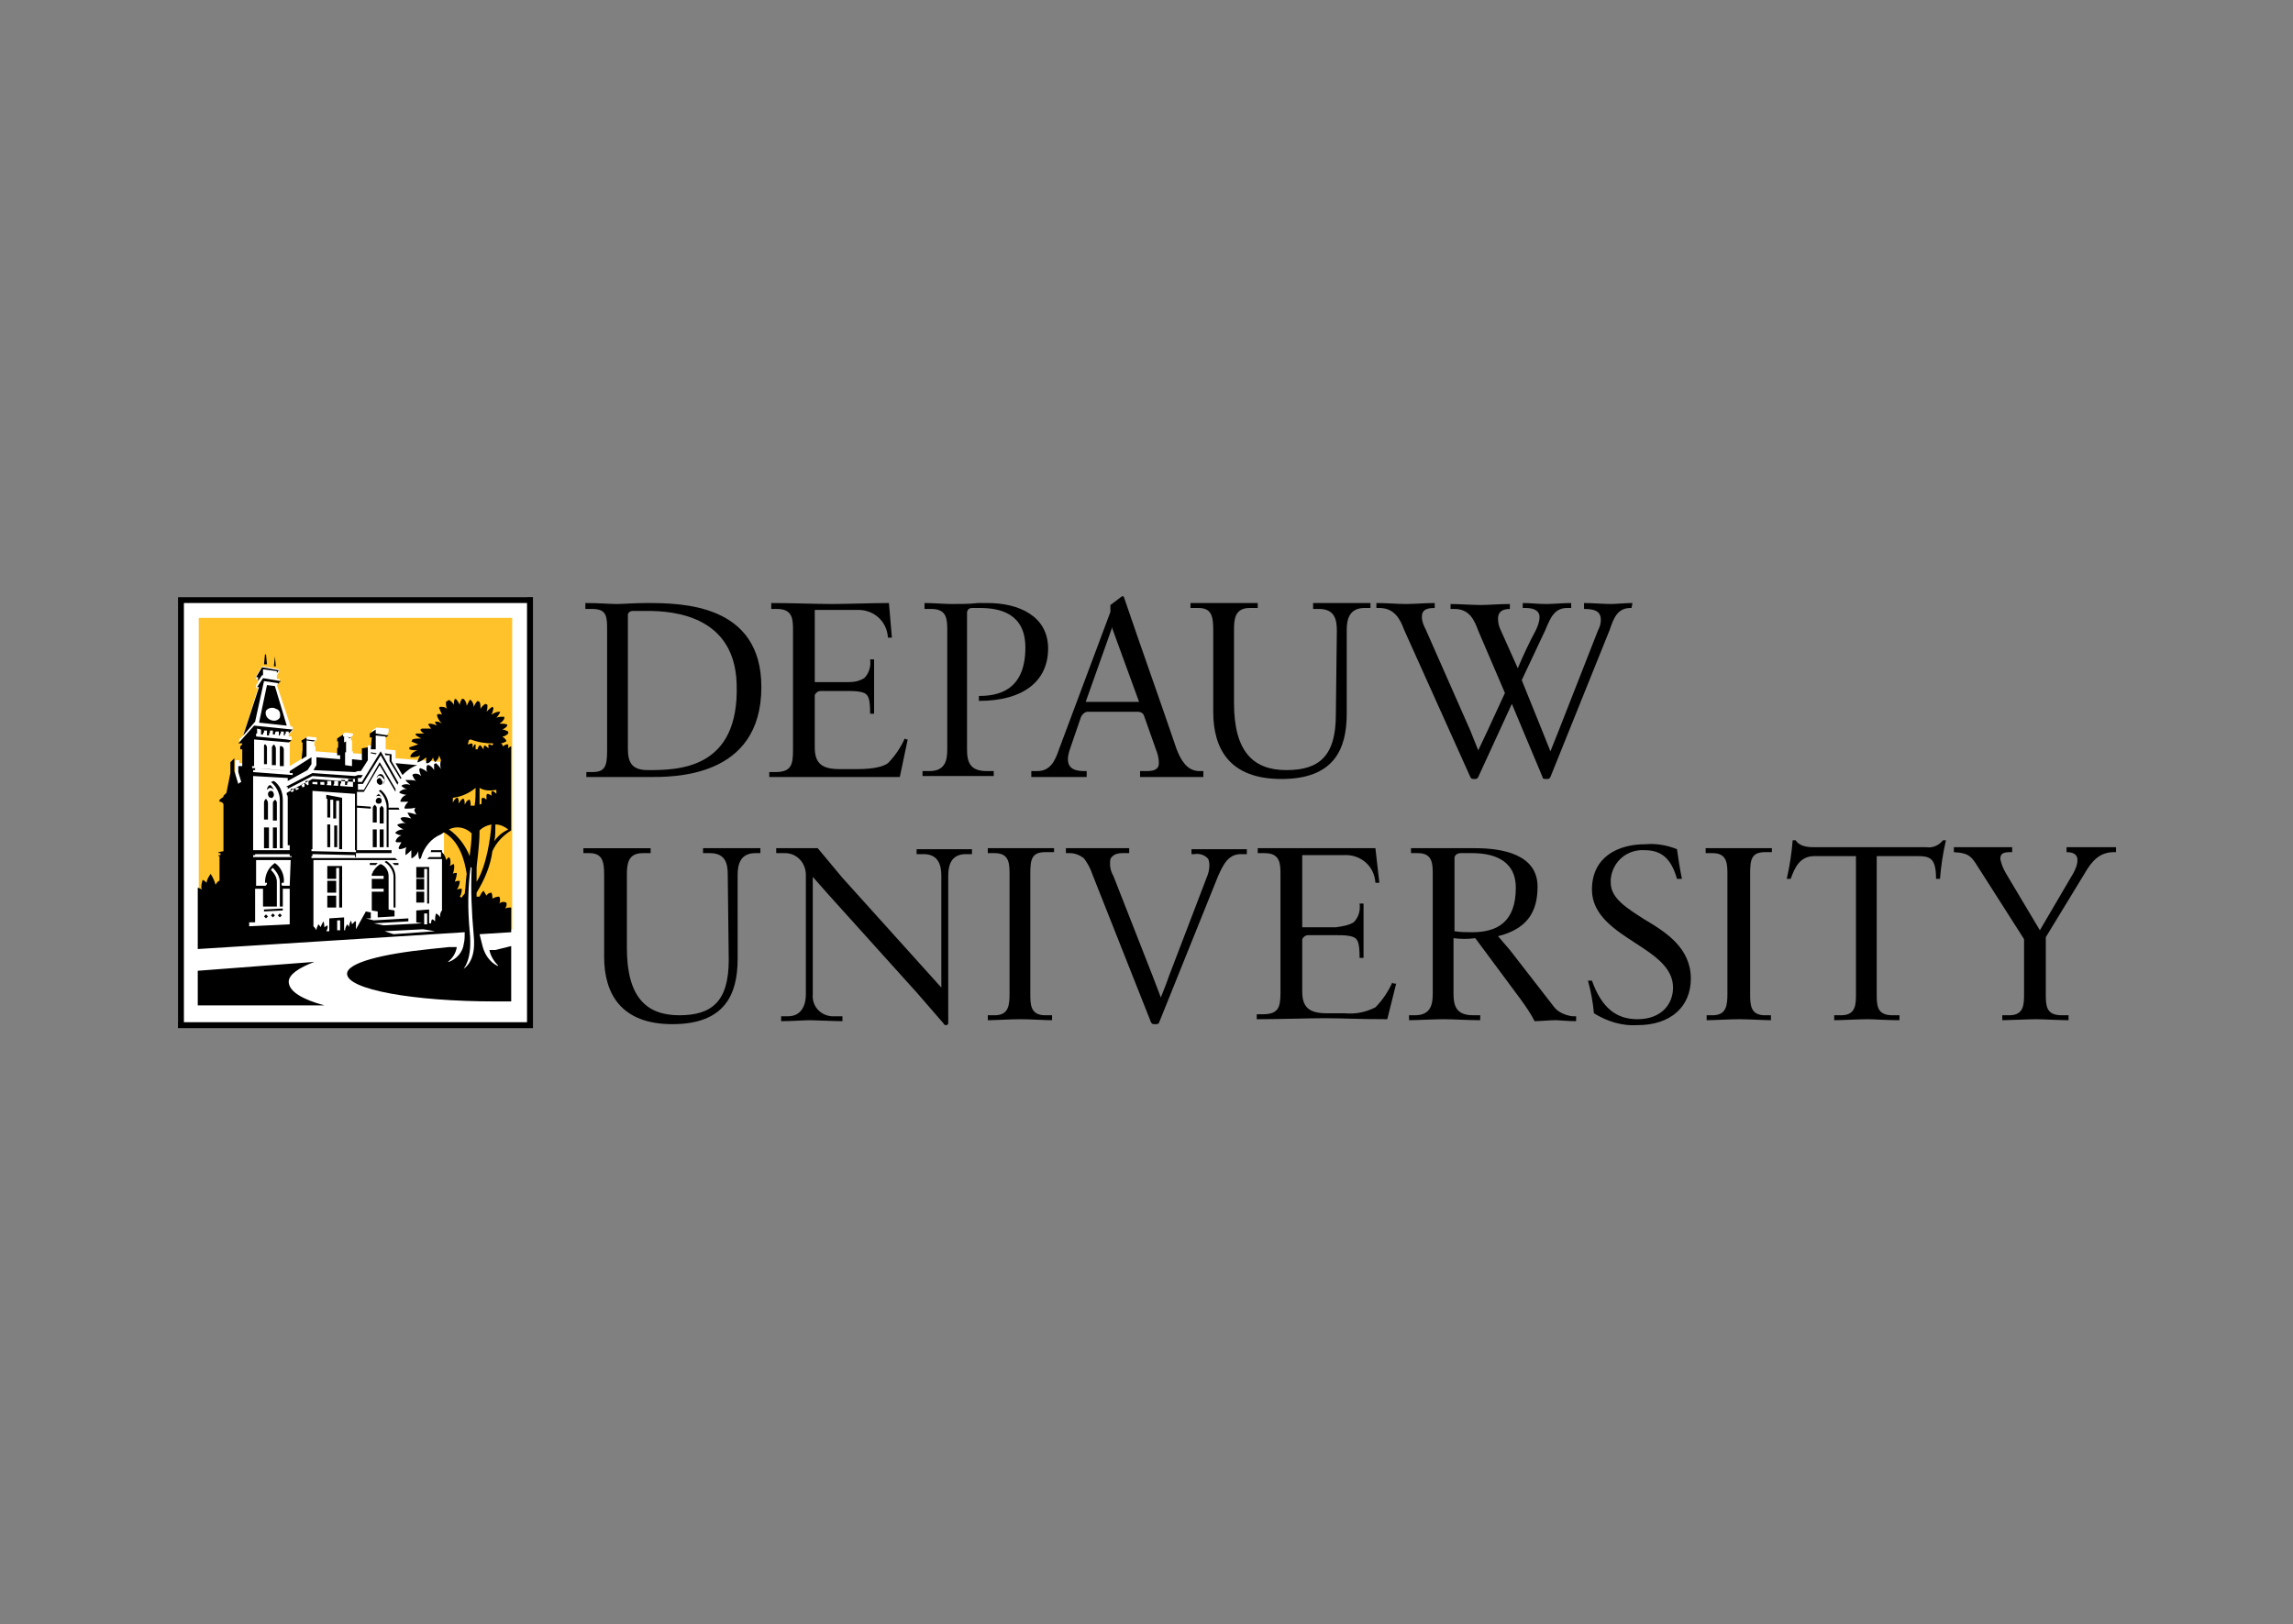 <?xml version="1.0" encoding="utf-8"?>
<!-- Generator: Adobe Illustrator 26.0.3, SVG Export Plug-In . SVG Version: 6.00 Build 0)  -->
<svg version="1.0" id="Layer_1" xmlns="http://www.w3.org/2000/svg" xmlns:xlink="http://www.w3.org/1999/xlink" x="0px" y="0px"
	 viewBox="0 0 231.9 164.3" style="enable-background:new 0 0 231.9 164.3;" xml:space="preserve">
<rect x="0" y="0" width="231.9" height="164.3" fill="#808080" stroke="none"/>
<style type="text/css">
	.st0{fill:#FFFFFF;}
	.st1{fill:none;stroke:#000000;stroke-width:0.28;stroke-miterlimit:10;}
	.st2{fill:#FFC22A;}
</style>
<rect x="18.3" y="60.7" class="st0" width="35.3" height="43"/>
<rect x="18.3" y="60.7" class="st1" width="35.3" height="43"/>
<rect x="18" y="60.4" class="st0" width="35.3" height="43"/>
<path d="M74.5,69.2c-0.2-7.6-7.7-7.4-9.4-7.4c-0.4,0-0.8,0-1.1,0c-0.3,0-0.5,0.2-0.5,0.4c0,0,0,0,0,0v13.5c0,1.3,0.3,2.2,2,2.2
	C68.5,77.9,74.8,77.9,74.5,69.2 M77,69.5c0,9.3-9.1,9.1-11.4,9.1c-0.7,0-2.1,0-3.1,0s-2.6,0-3.2,0v-0.5h0.6c1.3,0,1.5-0.6,1.5-2.2
	V63.8c0-1.4,0-2.2-1.5-2.2h-0.7V61c1.5,0,2.4,0.1,3.2,0.1c0.5,0,1.8-0.1,3-0.1C69,61,77,61.1,77,69.5"/>
<path d="M87.4,68.6c0.5-0.5,0.7-1.2,0.6-1.9h0.4c0,1,0,2.3,0,2.7c0,0.6,0,2.2,0,2.8h-0.4c0-1.6-0.2-1.9-0.6-2.1
	c-0.5-0.2-1.1-0.2-1.7-0.2H83c-0.3,0-0.5,0.2-0.6,0.4c0,0,0,0.1,0,0.1v5.2c0,1.6,0.7,2.2,2.5,2.2h1.8c1.8,0,2.7-0.3,3.1-0.6
	c0.7-0.7,1.3-1.6,1.7-2.5c0.1,0.1,0.2,0.1,0.3,0.1L91,78.6c-2.9,0-4.6,0-6.3,0s-4.6,0-6.9,0v-0.5h0.6c1.6,0,1.8-0.7,1.8-2.2V63.8
	c0-1.1,0-2.2-1.6-2.2H78V61c2,0,4.7,0.1,6.1,0.1s4.2-0.1,5.8-0.1l0.3,3.5h-0.4c-0.1-1.7-1.5-2.9-3.2-2.8c-0.1,0-0.2,0-0.2,0h-4v7.3
	h3.4C86.4,69,86.9,68.9,87.4,68.6"/>
<path d="M99,70.9v-0.5c1.9,0,4.7-0.5,4.7-4.9c0-3.4-2.5-4-4.6-4c-0.3,0-0.5,0-0.8,0c-0.3,0-0.5,0.2-0.5,0.5c0,0,0,0,0,0.1v13.7
	c0,1.3,0.3,2.2,2,2.2h0.7v0.5c-1.1,0-2.7,0-3.7,0s-2.7,0-3.5,0v-0.5H94c1.6,0,1.8-1.1,1.8-2.2V63.8c0-1.1,0-2.2-1.6-2.2h-0.7V61
	c1,0,2,0.1,2.7,0.1c1.1,0,1.8,0,2.7-0.1c0.3,0,0.7,0,1,0c3.1,0,6.1,1.3,6.1,4.6S103.5,70.9,99,70.9"/>
<path d="M115.2,71l-2.7-7.4v-0.2l0,0l-2.7,7.6H115.2z M108.2,75.8c-0.1,0.3-0.2,0.7-0.2,1c0,0.7,0.4,1.2,1.6,1.2h0.3v0.6
	c-0.8,0-2,0-2.7,0c-0.9,0-2.3,0-2.9,0V78h0.6c1.3,0,1.8-1,2.2-2.2l5.2-13.9v-0.7c0.4-0.3,0.8-0.6,1.2-0.9c0.1,0,0.2,0.1,0.2,0.2
	c1.7,5,3.6,10.3,5.3,15.3c0.4,1,1,2.2,2.3,2.2h0.4v0.6c-1.4,0-2.5,0-3.1,0c-0.4,0-2,0-3.3,0V78h0.7c0.9,0,1.2-0.3,1.2-0.8
	c0-0.5-0.1-0.9-0.3-1.4l-1.2-3.4c-0.1-0.3-0.4-0.4-0.6-0.4H110c-0.3,0-0.6,0.3-0.7,0.6L108.2,75.8z"/>
<path d="M135.2,63.8c0-1.1-0.2-2.2-1.8-2.2h-0.6V61c1,0,2.2,0,3,0c0.6,0,2.1,0,2.8,0v0.5H138c-1.5,0-1.8,1.1-1.8,2.2v8.5
	c0,3.6-1.3,6.6-6.6,6.6c-5.3,0-6.9-3.1-6.9-6.8v-8.3c0-1.4-0.2-2.2-1.5-2.2h-0.8V61c0.8,0,2.5,0,3.4,0s2.1,0,3.4,0v0.5h-0.8
	c-1.5,0-1.6,1.1-1.6,2.2v7.4c0,5,2,6.8,5.3,6.8s5-1.4,5-5.6L135.2,63.8z"/>
<path d="M165,61.5h-0.1c-1.3,0-1.7,1-2.1,2.2l-6,14.9c-0.1,0.2-0.2,0.2-0.4,0.2s-0.4,0-0.4-0.2l-3.1-7.4l-3.4,7.4
	c-0.1,0.2-0.2,0.2-0.4,0.2s-0.3,0-0.4-0.2L142,63.7c-0.4-1.1-1-2.2-2.5-2.2h-0.3V61c1,0,2.2,0.1,3,0.1s1.9-0.1,2.9-0.1v0.5
	c-1,0-1.3,0.3-1.3,0.9c0,0.5,0.2,0.9,0.4,1.3l4.5,10.2l0.8,2l0.9-1.9l1.8-3.9l-2.7-6.3c-0.4-1.1-0.9-2.2-2.4-2.2h-0.4v-0.5
	c0.8,0,2.2,0.1,3.1,0.1c0.7,0,1.8-0.1,2.9-0.1v0.5l0,0c-0.9,0-1.2,0.4-1.2,1c0,0.4,0.1,0.8,0.3,1.2l1.7,3.8c0.5-1.2,1.2-2.7,1.8-3.8
	c0.2-0.4,0.4-0.9,0.4-1.4c0-0.5-0.4-0.9-1.4-0.9H154V61c0.8,0,1.5,0.1,2.4,0.1c0.6,0,1.7-0.1,2.5-0.1v0.5h-0.4c-1.3,0-1.7,1-2.2,2.2
	l-2.4,5.1L156,74l0.8,2l0.8-2l4-10.2c0.2-0.4,0.3-0.7,0.3-1.1c0-0.7-0.4-1.1-1.6-1.1h-0.1V61c0.8,0,2,0.1,2.7,0.1
	c0.5,0,1.5-0.1,2.2-0.1L165,61.5z"/>
<path d="M73.6,88.5c0-1.1-0.2-2.2-1.8-2.2h-0.7v-0.5c1,0,2.2,0,3,0c0.8,0,2.1,0,2.8,0v0.5h-0.5c-1.5,0-1.8,1.1-1.8,2.2V97
	c0,3.6-1.3,6.6-6.6,6.6c-5.2,0-6.9-3.1-6.9-6.8v-8.3c0-1.4-0.2-2.2-1.5-2.2H59v-0.5c0.8,0,2.5,0,3.4,0s2.1,0,3.4,0v0.5H65
	c-1.5,0-1.6,1.1-1.6,2.2v7.4c0,5,2,6.8,5.3,6.8c3.3,0,5-1.4,5-5.6L73.6,88.5z"/>
<path d="M82.2,88.7v11.9c-0.1,1.1,0.7,2.1,1.9,2.2c0.1,0,0.3,0,0.4,0h0.7v0.5c-0.8,0-2.8-0.1-3.3-0.1s-1.9,0.1-2.9,0.1v-0.5h0.7
	c1.4,0,1.8-1.2,1.8-2.2V88.5c0-1.2-0.9-2.2-2.1-2.2c-0.1,0-0.1,0-0.2,0h-0.7v-0.5c0.6,0,1.7,0,2.2,0s1.3,0,2,0l2.5,3l9.1,10.1l0.9,1
	V88.6c0-1.1-0.3-2.2-1.8-2.2h-0.7v-0.5c0.7,0,2.2,0,2.9,0s1.5,0,2.7,0v0.5h-0.6c-1.5,0-1.8,1.1-1.8,2.2v14.9c0,0.1-0.1,0.2-0.2,0.2
	s-0.2,0-0.3-0.2l-2.6-3l-9.1-10.1L82.2,88.7z"/>
<path d="M106.5,86.2h-0.8c-1.4,0-1.5,0.8-1.5,2.2v12.1c0,1.1,0,2.2,1.5,2.2h0.7v0.5c-0.7,0-2.2-0.1-3.2-0.1s-2.6,0.1-3.3,0.1v-0.5
	h0.7c1.4,0,1.5-1,1.5-2.2V88.5c0-1.1,0-2.2-1.5-2.2h-0.7v-0.5c0.7,0,2.5,0,3.4,0s2.6,0,3.3,0V86.2z"/>
<path d="M116.8,103.6c-0.2,0-0.3,0-0.4-0.2l-5.9-14.9c-0.2-0.6-0.5-1.2-0.9-1.7c-0.4-0.3-0.9-0.5-1.4-0.5h-0.4v-0.5c1,0,2.4,0,3.2,0
	s2,0,3.2,0v0.5h-0.7c-0.6,0-1,0.2-1.2,0.6c-0.1,0.6,0,1.2,0.3,1.7c1.2,3.1,2.8,7.1,4,10.2l0.8,2.1c0.2-0.5,0.6-1.5,0.8-2.1l3.9-10.2
	c0.2-0.5,0.3-1.2,0.1-1.7c-0.3-0.4-0.9-0.6-1.4-0.5h-0.3v-0.5c0.9,0,2,0,2.9,0c0.6,0,1.5,0,2.7,0v0.5h-0.6c-1.3,0-1.8,1.1-2.3,2.2
	l-6,14.9C117.1,103.6,117,103.6,116.8,103.6"/>
<path d="M136.9,93.3c0.5-0.5,0.7-1.2,0.6-1.9h0.4c0,1,0,2.3,0,2.7s0,2.2,0,2.8h-0.4c0-1.6-0.2-1.9-0.6-2.1c-0.5-0.2-1.1-0.2-1.7-0.2
	h-2.9c-0.3,0-0.5,0.2-0.6,0.4c0,0,0,0.1,0,0.1v5.2c0,1.6,0.7,2.2,2.5,2.2h1.8c1.1,0.1,2.1-0.1,3.1-0.6c0.7-0.7,1.3-1.6,1.7-2.5
	c0.1,0.1,0.2,0.1,0.4,0.1l-0.9,3.6c-2.9,0-4.6-0.1-6.3-0.1c-1.7,0-4.5,0.1-6.9,0.1v-0.5h0.6c1.6,0,1.8-0.7,1.8-2.2V88.5
	c0-1.1,0-2.2-1.6-2.2h-0.7v-0.5c2,0,4.7,0,6.1,0s4.2,0,5.8,0l0.4,3.5h-0.4c-0.1-1.7-1.5-2.9-3.2-2.8c-0.1,0-0.2,0-0.2,0h-4v7.3h3.4
	C135.8,93.7,136.4,93.6,136.9,93.3"/>
<path d="M147.1,94.2c0.6,0.1,1.2,0.1,1.8,0.1c2.6,0,4.4-1.1,4.4-4.5c0-3-2.6-3.5-4.4-3.5c-0.5,0-0.8,0-1.2,0c-0.3,0-0.6,0.2-0.6,0.5
	c0,0,0,0.1,0,0.1V94.2z M159.4,102.8v0.5c-0.8,0-1.7-0.1-2.1-0.1c-0.6,0-1.6,0.1-2.1,0.1c-0.4-0.8-0.9-1.5-1.4-2.2l-4.6-6.2
	c-0.7,0.1-1.5,0.1-2.2,0v5.6c0,1.3,0.3,2.2,2,2.2h0.7v0.5c-1.2,0-2.7-0.1-3.7-0.1s-2.7,0.1-3.5,0.1v-0.5h0.6c1.6,0,1.8-1.1,1.8-2.2
	V88.5c0-1.1,0-2.2-1.5-2.2h-0.7v-0.5c1,0,2.3,0,3.2,0c0.6,0,1.2,0,2.2,0c0.4,0,0.7,0,1.1,0c2.7,0,6.3,0.6,6.3,3.9c0,2.7-1.2,4.3-4,5
	l1.2,1.4l4.5,5.8c0.4,0.5,1.1,0.8,1.8,0.9L159.4,102.8z"/>
<path d="M169.6,85.9c0.1,0.7,0.3,2.1,0.5,3h-0.5c-0.6-2.1-1.6-2.9-3.3-2.9c-1.7-0.1-3.2,1.1-3.4,2.9c0,0.1,0,0.3,0,0.4
	c0,1.6,1.7,2.6,3.4,3.7c2.2,1.3,4.7,2.9,4.7,6c0,2.8-2,4.7-5.4,4.7c-1.6,0.1-3.1-0.4-4.4-1.2c-0.1-1.1-0.3-2.2-0.6-3.3h0.4
	c1,2.8,2.5,3.9,4.6,3.9c2.4,0,3.6-1.5,3.6-3.2c0-2-1.8-3.2-3.8-4.5s-4.4-2.8-4.4-5.4c0-3.3,2.6-4.6,5.4-4.6
	C167.5,85.3,168.6,85.5,169.6,85.9"/>
<path d="M179.3,86.2h-0.8c-1.4,0-1.5,0.8-1.5,2.2v12.1c0,1.1,0,2.2,1.5,2.2h0.6v0.5c-0.7,0-2.2-0.1-3.2-0.1s-2.6,0.1-3.3,0.1v-0.5
	h0.6c1.4,0,1.5-1,1.5-2.2V88.5c0-1.1,0-2.2-1.5-2.2h-0.7v-0.5c0.7,0,2.5,0,3.4,0s2.6,0,3.3,0V86.2z"/>
<path d="M194.8,85.7c0.7,0.1,1.3-0.2,1.7-0.7h0.3c-0.3,1.3-0.5,2.6-0.6,3.9h-0.4c0-2.1-0.6-2.3-1.9-2.3h-4.1v13.9
	c0,1.2,0,2.2,1.6,2.2h0.7v0.5c-1.2,0-2.7-0.1-3.2-0.1c-0.9,0-2.6,0.1-3.4,0.1v-0.5h0.7c1.5,0,1.5-1.1,1.5-2.2V86.6h-4.2
	c-1.5,0-2,1.2-2.4,2.3h-0.4c0.3-1.3,0.5-2.6,0.6-3.9h0.3c0.2,0.3,0.6,0.7,1.8,0.7H194.8z"/>
<path d="M214,86.2h-0.2c-1.4,0-2.2,0.8-3,2.2l-3.9,6.4v5.7c0,1.2,0,2.2,1.6,2.2h0.7v0.5c-0.8,0-2.6-0.1-3.3-0.1s-2.8,0.1-3.4,0.1
	v-0.5h0.7c1.5,0,1.5-1.1,1.5-2.2v-5.5l-4.4-6.9c-0.9-1.4-1-1.8-2.7-1.9l0,0v-0.5c1,0,2.3,0,3,0s1.8,0,2.9,0v0.5h-0.2
	c-0.8,0-1,0.2-1,0.7c0.1,0.5,0.3,1,0.6,1.5l3.4,5.7l3.4-5.8c0.2-0.4,0.4-0.8,0.4-1.3c0-0.4-0.2-0.8-1.1-0.8H209v-0.5
	c0.8,0,1.9,0,2.5,0s1.4,0,2.5,0L214,86.2z"/>
<path class="st2" d="M51.8,62.5H20.1v31.4h3l0.6-0.9l0.1-16.1h0.4v0.3h0.5v-2h-0.5v-0.4l0.4-0.4l1.5-4.8h-0.2v-0.3l0.2-0.3v-0.3
	h-0.2v-0.3l0.6-1l1.7,0.3v0.3l-0.2,0.3v0.4h0.3v0.3l-0.3,0.3l1.4,4.2h0.2v0.4l-0.4,0.4v0.2h0.3v0.3L29.3,75v2.5l1.3-0.8v-0.9
	l0.1-0.1v-0.6v-0.3l0.4-0.3l0.9,0.1v0.3l-0.2,0.1v0.5h0.1v0.5l2.5,0.2v-0.7l0.1-0.1v-1l0.4-0.3l0.8,0.1v0.2l-0.2,0.1v0.4h0.1v1.1
	h0.1v0.2l1.5,0.1v-0.9h0.4v-1.5l0.5-0.3l1.2,0.1v0.4L39,74.5v1.3l1,0.1v0.8l4.9,0.4V90l1.3,2.6c0.3,0.1,0.7,0.1,1,0.3
	c0.1-2.6,0.3-5.6,0.3-5.6l0.4,0.2c0,1.9,0.1,3.8,0.3,5.7l3.1,0.8h0.5L51.8,62.5z"/>
<path d="M33,80.8h0.1v1.9h0.3v-1.8h0.3v1.9H34v-1.8h0.3v4.9h0.3v-5.2L33,80.4L33,80.8z M48.2,87.9c0-0.6,0.3-2.2,0.3-3.9
	c0.3-0.3,0.7-0.5,1.2-0.6c-0.1,1.4-0.5,4.2-1.5,5.8C48.2,88.8,48.2,88.4,48.2,87.9 M47.8,75.7c0-0.1,0-0.3,0-0.4l-0.1-0.1
	c-0.1,0-0.3,0.1-0.4,0.1c0-0.1,0.1-0.2,0.1-0.4c0.1-0.1,0.2-0.1,0.2-0.1c0.8,0.3,1.5,0.4,2.3,0.4c0,0,0,0-0.1,0.2
	c-0.1,0-0.2-0.1-0.3-0.1h-0.1c0,0,0,0.2,0,0.4c-0.1-0.1-0.2-0.2-0.4-0.3H49c-0.1,0.1-0.1,0.3-0.1,0.4c-0.1-0.1-0.2-0.3-0.3-0.4h-0.1
	c-0.1,0.1-0.2,0.3-0.2,0.4h-0.2c0-0.2,0-0.3,0-0.5h-0.1C47.9,75.5,47.8,75.6,47.8,75.7 M47.7,81.5h-0.1c0-0.2,0-0.4-0.1-0.6h-0.1
	c-0.2,0.1-0.3,0.3-0.4,0.5c0-0.2,0-0.4-0.1-0.6h-0.1c-0.2,0.1-0.3,0.3-0.4,0.5c0-0.2,0-0.4-0.1-0.6h-0.1c-0.2,0.1-0.3,0.3-0.4,0.5
	c0-0.2,0-0.3,0-0.5c0.9-0.1,1.7-0.5,2.3-1c0,0.6,0,1.2-0.1,1.8 M46.9,98L46.9,98c0-0.1,0.9-0.9,0.6-3.8c-0.2-2.2-0.2-4.3,0.1-6.5
	l0.1,0.1c-0.1,2.2,0,4.5,0.2,6.7C48.1,96.3,47.7,97.4,46.9,98 M45.4,83.9c0.8-0.4,1.7-0.2,2.3,0.4c0,0.7-0.1,1.5-0.2,2.3
	C47.1,85.6,46.4,84.6,45.4,83.9 M50.2,79.9c0,0.1,0,0.3,0,0.4c-0.1-0.1-0.2-0.2-0.4-0.3l-0.1,0.1c0,0.1,0,0.3,0,0.4l0,0
	c-0.1-0.1-0.3-0.2-0.4-0.2l-0.1,0.1c0,0.2,0,0.3,0,0.5c-0.1-0.1-0.2-0.2-0.4-0.2l-0.1,0.1c0,0.2,0,0.4,0,0.5l-0.2,0.1V81
	c0-0.1,0-0.8,0-1.3C49,80,49.6,80,50.2,79.9L50.2,79.9 M51.4,83.9c-0.6,0.3-1.1,0.7-1.4,1.2c0.1-0.5,0.1-1.1,0.1-1.7
	C50.6,83.4,51,83.6,51.4,83.9 M39.8,94.5l-0.9-0.3l3.9-0.2l1.2,0.2L39.8,94.5z M42.9,92.4h0.3v1.1h-0.3V92.4z M36,86.2l-4.5-0.1
	v-0.2h0.1v-5.9l4.3,0.3v5.7H36V86.2z M36,86.8h-4.5v-0.2h0.1v-0.2l4.3,0.1v0.2H36V86.8z M35.9,93.2L35.9,93.2
	c-0.1,0.1-0.2,0.2-0.3,0.3c0-0.1-0.1-0.3-0.1-0.4c-0.1,0.2-0.2,0.4-0.2,0.7c0-0.1-0.1-0.2-0.2-0.3c-0.1,0.2-0.2,0.4-0.2,0.6h-0.1
	v-1.3l-1.5,0.1v1.3h-0.2h-0.1c0.1-0.2,0.2-0.4,0.1-0.6c-0.1,0.1-0.2,0.1-0.3,0.2c0-0.2,0-0.4-0.1-0.6c-0.1,0.2-0.2,0.4-0.3,0.6
	c0-0.1-0.1-0.2-0.2-0.3c-0.1,0.2-0.2,0.4-0.2,0.6c-0.1-0.2-0.2-0.3-0.3-0.4v-6.7h4.3V93.2z M34.4,94.1h-0.3v-1h0.3V94.1z M29.5,86.7
	L29.5,86.7h-3.9v-0.2h0.2v-0.1h3.5v0.2h0.2L29.5,86.7z M29.3,89.6h-0.7c-0.2,0-0.1-0.3-0.1-0.3h0.2c0.1-0.8-0.3-1.6-0.9-2
	c-0.7,0.5-1,1.2-1,2h0.2c0,0.3-0.2,0.3-0.2,0.3h-0.9v-2.6h3.5L29.3,89.6z M29.3,93.5l-4.1,0.2v-0.4h0.6v-3.4h0.8v1.8H28v-2.5
	c0-0.5-0.3-0.9-0.6-1.2c0.1-0.1,0.1-0.2,0.2-0.2c0.4,0.4,0.7,0.9,0.7,1.4v2.5h0.3v-1.8h0.7L29.3,93.5z M25.6,77.9L25.6,77.9h0.2
	v-0.2l3.5,0.3v0.2h0.3v0.2l-4-0.3L25.6,77.9L25.6,77.9z M31.1,79.6c0-0.3-0.2-0.3-0.2-0.3V79h0.3v0.5L31.1,79.6z M30.6,79.8
	c0-0.3-0.1-0.3-0.1-0.3v-0.2h0.3v0.5L30.6,79.8z M29.5,80.3c0-0.2-0.1-0.3-0.1-0.3v-0.2h0.3v0.5L29.5,80.3z M50.1,96.1h-0.6
	c0.1,0.6,0.5,1.2,0.9,1.6h-0.1c-0.8-0.4-1.3-1.2-1.5-2c0,0-0.2-0.8-0.3-1.2l3.2-0.2v-2.5c-0.2,0-0.4,0-0.6,0.1
	c0.1-0.2,0.2-0.4,0.1-0.6c-0.2-0.1-0.5-0.1-0.7,0.1c0.1-0.2,0.1-0.5,0-0.7c-0.3,0-0.5,0.1-0.7,0.2c0-0.2,0-0.4-0.1-0.6
	c-0.2,0-0.4,0.1-0.5,0.3c-0.1-0.2-0.2-0.3-0.3-0.5c-0.2,0.2-0.3,0.4-0.4,0.6h-0.3c0-0.1,0-0.3,0-0.4c0.8-1.3,1.4-2.7,1.6-4.2
	c0.4-0.9,1.1-1.6,1.9-2.1l0,0v-8.5c-0.1,0-0.2,0.1-0.3,0.2c0-0.1,0-0.3,0-0.4h-0.1c-0.2,0-0.3,0.1-0.4,0.2c-0.1-0.1-0.1-0.3-0.3-0.3
	c0.2,0,0.4-0.1,0.6-0.2v-0.1c-0.1-0.2-0.3-0.3-0.4-0.4c0.2,0,0.4-0.1,0.6-0.3c0-0.1,0-0.1,0-0.2c-0.2-0.1-0.4-0.2-0.6-0.2
	c0.2-0.1,0.4-0.2,0.5-0.4c0,0,0-0.1,0-0.1c-0.2-0.1-0.5-0.1-0.8-0.1c0.2-0.1,0.4-0.3,0.5-0.5L51,72.5c-0.3,0-0.5,0-0.8,0.1
	c0.2-0.2,0.3-0.4,0.4-0.6L50.5,72c-0.3,0-0.5,0.1-0.8,0.3c0.1-0.2,0.2-0.5,0.2-0.7l-0.1-0.1c-0.2,0.1-0.4,0.3-0.6,0.5
	c0.1-0.2,0.1-0.5,0.1-0.7l-0.2-0.1c-0.2,0.1-0.4,0.3-0.5,0.5c0-0.2,0-0.5-0.1-0.7l-0.2-0.1c-0.2,0.2-0.3,0.4-0.4,0.6
	c0-0.3-0.1-0.5-0.3-0.7h-0.1c-0.1,0.2-0.2,0.4-0.3,0.6c0-0.2-0.1-0.5-0.3-0.7h-0.2c-0.1,0.2-0.2,0.4-0.2,0.6
	c-0.1-0.2-0.2-0.4-0.4-0.6H46c-0.1,0.2-0.1,0.4-0.1,0.6c-0.1-0.2-0.3-0.4-0.5-0.5L45.1,71c0,0.2,0,0.5,0.1,0.7
	c-0.2-0.2-0.4-0.2-0.7-0.2c0,0-0.1,0.1-0.1,0.1c0.1,0.2,0.2,0.5,0.3,0.7c-0.2-0.1-0.4-0.1-0.5,0c0,0,0,0.1,0,0.1
	c0.1,0.3,0.2,0.5,0.5,0.8C44.4,73,44.3,73,44.1,73h-0.1c0,0.1,0.1,0.3,0.2,0.4c-0.2-0.1-0.5-0.2-0.8-0.2l-0.1,0.1
	c0.1,0.1,0.2,0.3,0.3,0.4c-0.3,0-0.6,0-0.9,0c-0.1,0-0.1,0.1-0.2,0.1c0.1,0.2,0.2,0.3,0.4,0.4c-0.3,0-0.6,0-0.8,0l-0.1,0.1
	c0.2,0.2,0.4,0.3,0.6,0.4c-0.3,0-0.6,0-0.9,0.1c0,0.1,0,0.1-0.1,0.2c0.2,0.1,0.5,0.2,0.7,0.3c-0.3,0.1-0.6,0.2-0.9,0.3v0.2
	c0.3,0.1,0.5,0.1,0.8,0.1c-0.3,0.1-0.6,0.3-0.7,0.6c0,0,0,0.1,0.1,0.1c0.3,0,0.6,0,0.9-0.2c-0.1,0.2-0.2,0.4-0.3,0.7h0.1
	c0.3-0.1,0.6-0.3,0.8-0.5c0,0.2,0,0.4,0,0.6h0.2c0.2-0.1,0.4-0.3,0.5-0.6c0,0.2,0.1,0.3,0.2,0.5l0.1-0.1c0.2-0.2,0.3-0.4,0.3-0.6
	l0.2,0.5c-0.1,0.3-0.1,0.6,0,0.9c-0.1-0.2-0.3-0.4-0.5-0.6l-0.2,0.1c0,0.2,0,0.4,0,0.6c-0.1-0.2-0.3-0.4-0.5-0.5h-0.2
	c-0.1,0.2-0.1,0.5,0,0.7c-0.2-0.2-0.4-0.3-0.7-0.4l-0.1,0.1c0,0.2,0.1,0.5,0.2,0.7c-0.2-0.2-0.5-0.3-0.8-0.2l-0.1,0.1
	c0.1,0.2,0.2,0.5,0.4,0.6c-0.3-0.1-0.6-0.1-0.9-0.1L41,78.9c0.1,0.2,0.3,0.3,0.5,0.5c-0.3-0.1-0.5-0.1-0.8,0l-0.1,0.1
	c0.2,0.2,0.4,0.3,0.6,0.3c-0.3,0-0.6,0.1-0.8,0.3c0,0,0,0.1,0,0.1c0.2,0.1,0.5,0.2,0.7,0.2c-0.3,0.1-0.5,0.3-0.6,0.6
	c0,0,0,0.1,0,0.1c0.3,0,0.6,0,0.8,0c-0.2,0.2-0.3,0.3-0.4,0.6c0,0,0,0.1,0.1,0.1c0.3,0,0.7,0,1-0.1c-0.1,0.2-0.1,0.3-0.1,0.3
	l0.2,0.4c-0.3-0.1-0.6-0.2-0.9-0.2c0.1,0.2,0.2,0.4,0.4,0.6c-0.3-0.1-0.7-0.2-1-0.1l-0.1,0.1c0.1,0.2,0.3,0.4,0.6,0.5
	c-0.3-0.1-0.6,0-0.9,0.1v0.1c0.2,0.2,0.4,0.3,0.6,0.4c-0.3,0-0.6,0.1-0.8,0.3c0,0,0,0.1,0,0.1c0.2,0.1,0.4,0.2,0.6,0.2
	c-0.3,0.1-0.5,0.3-0.6,0.6l0.1,0.1c0.2,0,0.4,0,0.5,0c-0.1,0.2-0.2,0.3-0.3,0.6l0.1,0.1c0.2,0,0.5-0.1,0.7-0.2
	c-0.1,0.2-0.1,0.5-0.1,0.8H41c0.2-0.1,0.4-0.3,0.6-0.5c0,0.3,0,0.5,0,0.8c0,0,0.1,0,0.1,0c0.3-0.2,0.5-0.4,0.6-0.7
	c0,0.3,0,0.5,0.1,0.8c0.1,0,0.2-0.1,0.2-0.2c0.3-1,1-1.9,2-2.3l0.3-0.2c1.6,0.9,2.1,2.9,2.3,4.2c-0.1,0.6-0.1,1.3-0.2,2
	c-0.1,0.1-0.2,0.2-0.3,0.4l-0.2-0.1c0.2-0.3,0.2-0.6,0.2-0.8c-0.2,0-0.3,0-0.5,0.1c0.2-0.3,0.3-0.6,0.3-0.9c-0.2,0-0.3,0-0.5,0.1
	c0.1-0.3,0.2-0.6,0.2-0.9c-0.2,0-0.3,0-0.4,0.1c0.1-0.3,0.2-0.7,0.1-1c-0.1,0-0.4,0.2-0.4,0.2c0.1-0.3,0.1-0.7-0.1-0.9l-0.3,0.3
	c0-0.3-0.2-0.6-0.4-0.8V86h-1.1c0,0.1,0,0.2-0.1,0.2h1.1v0.5h-1.2c-0.1,0.1-0.1,0.1-0.2,0.2h1.5v5.2c-0.2,0.2-0.2,0.5-0.2,0.7
	c-0.1-0.2-0.2-0.3-0.4-0.4C44,92.7,44,92.9,44,93.2c-0.1-0.1-0.2-0.2-0.3-0.2c-0.1,0.1-0.1,0.3-0.1,0.4h-0.2V92l-1.3,0.1v1.2
	l0.6,0.1l-3.9,0.2l-1-0.2l3.5-0.2v-0.3l-3.5,0.2l-0.8-0.2h0.5v-0.6l-0.5-0.1l-1,1.8l0,0v-7h4.2c-0.1-0.1-0.2-0.1-0.2-0.2h-4v-0.5
	h3.6L39.6,86h-3.5v-4.3l1.4,0.1v-0.2l-1.4-0.1v-1.4h0.7l1.6-2.7l1.6,2.7l0,0c0-0.1,0-0.2,0-0.3l-1.6-2.7l-1.6,2.8h-0.6v-0.6h0.5l0,0
	l1.8-2.9l1.7,3c0-0.1,0-0.1,0.1-0.2l-1.8-3.2l0,0l-1.9,3.1h-0.4v-0.4h0.3l0.2-0.3h-0.5l0,0l-0.3,0.1l-4.3-0.3l0,0l-2.7,1.4h0.2v0.2
	l2.5-1.3l4.3,0.3v0.3l-4.3-0.3l0,0l-1.7,0.9h0.3v0.5H30c0-0.3-0.1-0.3-0.1-0.3v-0.2l-0.9,0.5H29v0.2c0,0,0.1,0,0.1,0.3h0.2l0,0
	l2.3-1v-0.6h0.5v0.6h0.2c0-0.1,0-0.2,0.1-0.3v-0.3h0.4v0.5h0.2c0-0.1,0-0.2,0.1-0.3V79h0.4v0.6h0.2c0-0.1,0-0.2,0.1-0.3v-0.3h0.4
	v0.5h0.2c0-0.1,0-0.2,0.1-0.3v-0.3h0.4v0.5h0.2c0-0.1,0-0.2,0.1-0.3v-0.3h0.5v0.8l-4.3-0.3l0,0l-2.3,1v5.2h0.2V86h-3.9v0h0.2v-7.5
	l3.5,0.2v0.3l2-1.1l0.4-0.6v-0.7l-2.2,1.4l0,0l-2.1-0.2l-1.5-0.1l0,0h-0.2v-0.2h0.2v-2.7l3.5,0.3l0.3-0.2L29,74.8l-3.1-0.3v-0.3H26
	v-0.5l0.4,0.1v0.5h0.2c0-0.1,0-0.2,0.1-0.2v-0.2h0.3v0.5h0.2c0-0.1,0-0.2,0.1-0.3v-0.2h0.3v0.4h0.2c0-0.1,0-0.2,0.1-0.3v0h0.3v0.4
	h0.1c0-0.1,0-0.2,0.1-0.2v-0.2h0.3v0.4h0.1c0-0.1,0-0.2,0.1-0.2V74h0.3v0.2l0.4-0.4l-3.9-0.4l0,0l-1.6,1.8h0.4v0.1l-0.2,0.2v0.3h0.2
	l0,0v1.7h-0.4v0.6l0.3,1l-0.2,0.1l-0.1,0.1l-0.4-1.3v-1.3l-0.4,0.4v1.1l-0.4,2l-0.3,0.3v0.1l-0.4,0.3v0.2c0.3,0,0.4,0.2,0.4,0.3v4.7
	l-0.5,0.1v0.1h0.2v0.2h-0.2v0.1h0.1v2.5l0,0c-0.2,0-0.4,0.4-0.4,0.4c-0.1-0.4-0.3-0.8-0.5-1.1c-0.2,0.3-0.4,0.6-0.4,0.9
	c-0.1-0.1-0.2-0.2-0.4-0.3c-0.1,0.3-0.2,0.7-0.1,1c-0.1-0.1-0.3-0.2-0.4-0.2v6.2l27-1.7c0,0.4,0,0.8-0.1,1.2
	c-0.1,0.8-0.7,1.5-1.5,1.8h-0.1c0.5-0.4,0.8-0.9,0.9-1.5h-0.8l-1.9,0.2c-4.9,0.5-8.4,1.4-8.4,2.5c0,1.6,6.7,2.8,15,2.8h1.6v-5.6
	L50.1,96.1 M33.8,85.7h0.3v-2.2h-0.3V85.7z M26.7,75.5v1.8H27v-1.7c0-0.1-0.1-0.3-0.2-0.3C26.7,75.3,26.7,75.4,26.7,75.5 M27.5,75.6
	v1.8h0.4v-1.7c0-0.1-0.1-0.3-0.2-0.4C27.6,75.4,27.5,75.5,27.5,75.6 M28.3,75.7v1.8h0.4v-1.7c0-0.1-0.1-0.3-0.2-0.3
	C28.3,75.4,28.3,75.5,28.3,75.7 M34,87.8h0.3v4h0.3v-4.2h-1.5v1.3H34V87.8z M27.4,92.6l0.2,0.2l0.2-0.2l-0.2-0.2L27.4,92.6z
	 M26.7,92.2l1.9-0.1v-0.2l-1.9,0.1L26.7,92.2z M33.1,85.7h0.3v-2.3h-0.3V85.7z M34,90.6h-0.9v1.2H34V90.6z M28.6,85.8
	c0,0,0-3.9,0-4.9c0-0.8-0.3-1.5-0.9-1.9c-0.1,0-0.2,0.1-0.3,0.1c0.5,0.4,0.9,1.1,0.9,1.8v4.9L28.6,85.8z M34,89.1h-0.9v1.2H34
	L34,89.1z M28.1,92.6l0.2,0.2l0.2-0.2l-0.2-0.2L28.1,92.6z M40.3,87.3h-0.6l0.2,0.2h0.4L40.3,87.3z M40,88.7c0-0.6-0.3-1.2-0.9-1.6
	c-0.1,0-0.2,0.1-0.2,0.1c0.5,0.3,0.9,0.9,0.9,1.5v3.1H40V88.7z M42.1,91.3h0.8v-1.1h-0.8V91.3z M42.1,90h0.8v-1.1h-0.8V90z
	 M38.2,87.3h-0.8v0.2h0.6L38.2,87.3z M28,83.7h-0.4v2.1H28V83.7z M37.7,88.7L37.7,88.7z M27.3,79.7c0.2,0,0.3,0.1,0.4,0.2
	c-0.1-0.2-0.2-0.4-0.4-0.5c-0.2,0.1-0.3,0.3-0.3,0.5C27.1,79.8,27.2,79.7,27.3,79.7 M26.7,85.8h0.5v-2.1h-0.5L26.7,85.8z M27.7,80.4
	c0-0.2-0.1-0.4-0.3-0.4c-0.2,0-0.3,0.2-0.3,0.3c0,0,0,0,0,0c0,0.2,0.1,0.4,0.3,0.4C27.5,80.8,27.7,80.6,27.7,80.4 M28,81.2
	c0-0.1-0.1-0.3-0.2-0.3c-0.1,0.1-0.2,0.2-0.2,0.3v1.8H28V81.2z M27.1,81.2c0-0.1-0.1-0.3-0.2-0.4c-0.1,0.1-0.2,0.2-0.2,0.4v1.7h0.4
	V81.2z M43.4,91.4v-3.7h-1.3v1.1h0.8v-0.9h0.3v3.5L43.4,91.4z M38.8,81.8c0-0.1-0.1-0.2-0.2-0.3c-0.1,0.1-0.2,0.2-0.2,0.3v1.5h0.4
	V81.8z M37.5,75.8h0.5v-1.4l1,0.1v0.1l0.3-0.2L38,74.2v-0.4l-0.6,0.4v0.4h0.2L37.5,75.8z M38.8,83.9h-0.4v1.8h0.4V83.9z M26.7,68.9
	l1.4,0.2v0.1l0.3-0.3l-1.8-0.3L26,69.5h0.2l-1.6,4.9l1.2-1.4L26.7,68.9z M38.6,81c0-0.2-0.1-0.3-0.3-0.3c-0.2,0-0.3,0.2-0.3,0.3
	c0,0,0,0,0,0c0,0.2,0.1,0.3,0.3,0.3C38.5,81.3,38.6,81.2,38.6,81C38.6,81,38.6,81,38.6,81 M30.6,75.8L30.6,75.8l-0.1,1l0.5-0.3v-1
	L31,75.5v-0.6l0,0l0.7,0.1l0,0l0.2-0.1L31,74.8v-0.2l-0.5,0.3v0.2h0.1V75.8z M27.8,66.4L27.8,66.4l-0.1,1h0.2L27.8,66.4z M26.9,66.2
	h-0.1l-0.1,1H27L26.9,66.2z M38.3,80.5c0.1,0,0.3,0.1,0.3,0.2c-0.1-0.2-0.2-0.3-0.3-0.4c-0.1,0.1-0.3,0.2-0.3,0.4
	C38,80.5,38.2,80.5,38.3,80.5 M37.5,76.1v0.1l0.5,0.1l0.1-0.1L37.5,76.1L37.5,76.1z M35.9,78.1l0.3-0.1h0.3l0.7-1.1v-1.3l-0.6,0.1
	v1.2l-1-0.1v0.7l-0.7-0.1v-1.3H35v-1.1l-0.2,0.1v-0.6l0.5,0.1v0.1l0.2-0.1l-0.8-0.1v-0.2l-0.6,0.4v0.3h0.1v0.6l-0.1,0.1v0.7h0.3v0.4
	l-2.4-0.2v0.8l-0.3,0.5L35.9,78.1z M38.1,81.7c0-0.1-0.1-0.2-0.2-0.3c-0.1,0.1-0.2,0.2-0.2,0.3v1.5h0.4V81.7z M39.3,85.7v-3.8h1.1
	l-0.1-0.2h-1v-0.2c0-0.6-0.3-1.2-0.8-1.6c-0.1,0-0.1,0.1-0.2,0.1c0.5,0.4,0.7,0.9,0.8,1.5v4.2L39.3,85.7z M26.1,68.9l0.4-0.6h0.1
	v-0.6l0,0l1.4,0.2v0.2l0.2-0.3l-1.7-0.3l-0.6,1h0.2V68.9z M28.3,72.6c-0.2,0.3-0.6,0.4-1,0.2c0,0,0,0,0,0c-0.4-0.2-0.5-0.6-0.4-0.9
	c0.2-0.3,0.7-0.4,1-0.2c0,0,0,0,0,0C28.3,71.8,28.4,72.2,28.3,72.6 M27,69.3l-0.8,3.8l2.8,0.3l-1.2-4L27,69.3z M26.7,92.7l0.2,0.2
	l0.2-0.2l-0.2-0.2L26.7,92.7z M38.9,76.2l0.1,0.2h0.4V77l1.1,1.8l0.1-0.1l-1-1.7v-0.7L38.9,76.2z M42.2,77.4L40,77.2l0.7,1.2
	C41.1,78,41.6,77.6,42.2,77.4 M38.4,78.7c-0.1,0-0.3,0.1-0.3,0.3c0,0.2,0.1,0.3,0.3,0.4c0.2,0,0.3-0.1,0.3-0.3
	C38.6,78.9,38.5,78.7,38.4,78.7 M29.2,99.3c0-0.7,1-1.4,2.6-2l-11.8,0.9v3.5h12.8C30.6,101.1,29.2,100.3,29.2,99.3 M37.7,85.7h0.4
	v-1.8h-0.4L37.7,85.7z M38.9,78.9c0-0.3-0.2-0.6-0.4-0.6c-0.2,0-0.4,0.2-0.4,0.4c0.1-0.2,0.2-0.3,0.4-0.2
	C38.6,78.5,38.8,78.8,38.9,78.9c-0.1,0.2-0.1,0.4-0.2,0.5C38.8,79.3,38.9,79.1,38.9,78.9 M39.9,92.7v-0.6L39.3,92v-3.4
	c0-0.5-0.3-1-0.8-1.2c-0.4,0.2-0.6,0.5-0.8,0.8c0,0.1,0,0.1-0.1,0.2c0,0.1,0,0.2,0,0.2h1.2v0.3h-1.2v1h1.2v0.3h-1.2v1.9l0,0l0.6,0.1
	v0.6L39.9,92.7z"/>
<path d="M53.3,103.4H18.6V61h34.7L53.3,103.4z M18,104h35.9V60.4H18V104z"/>
</svg>

